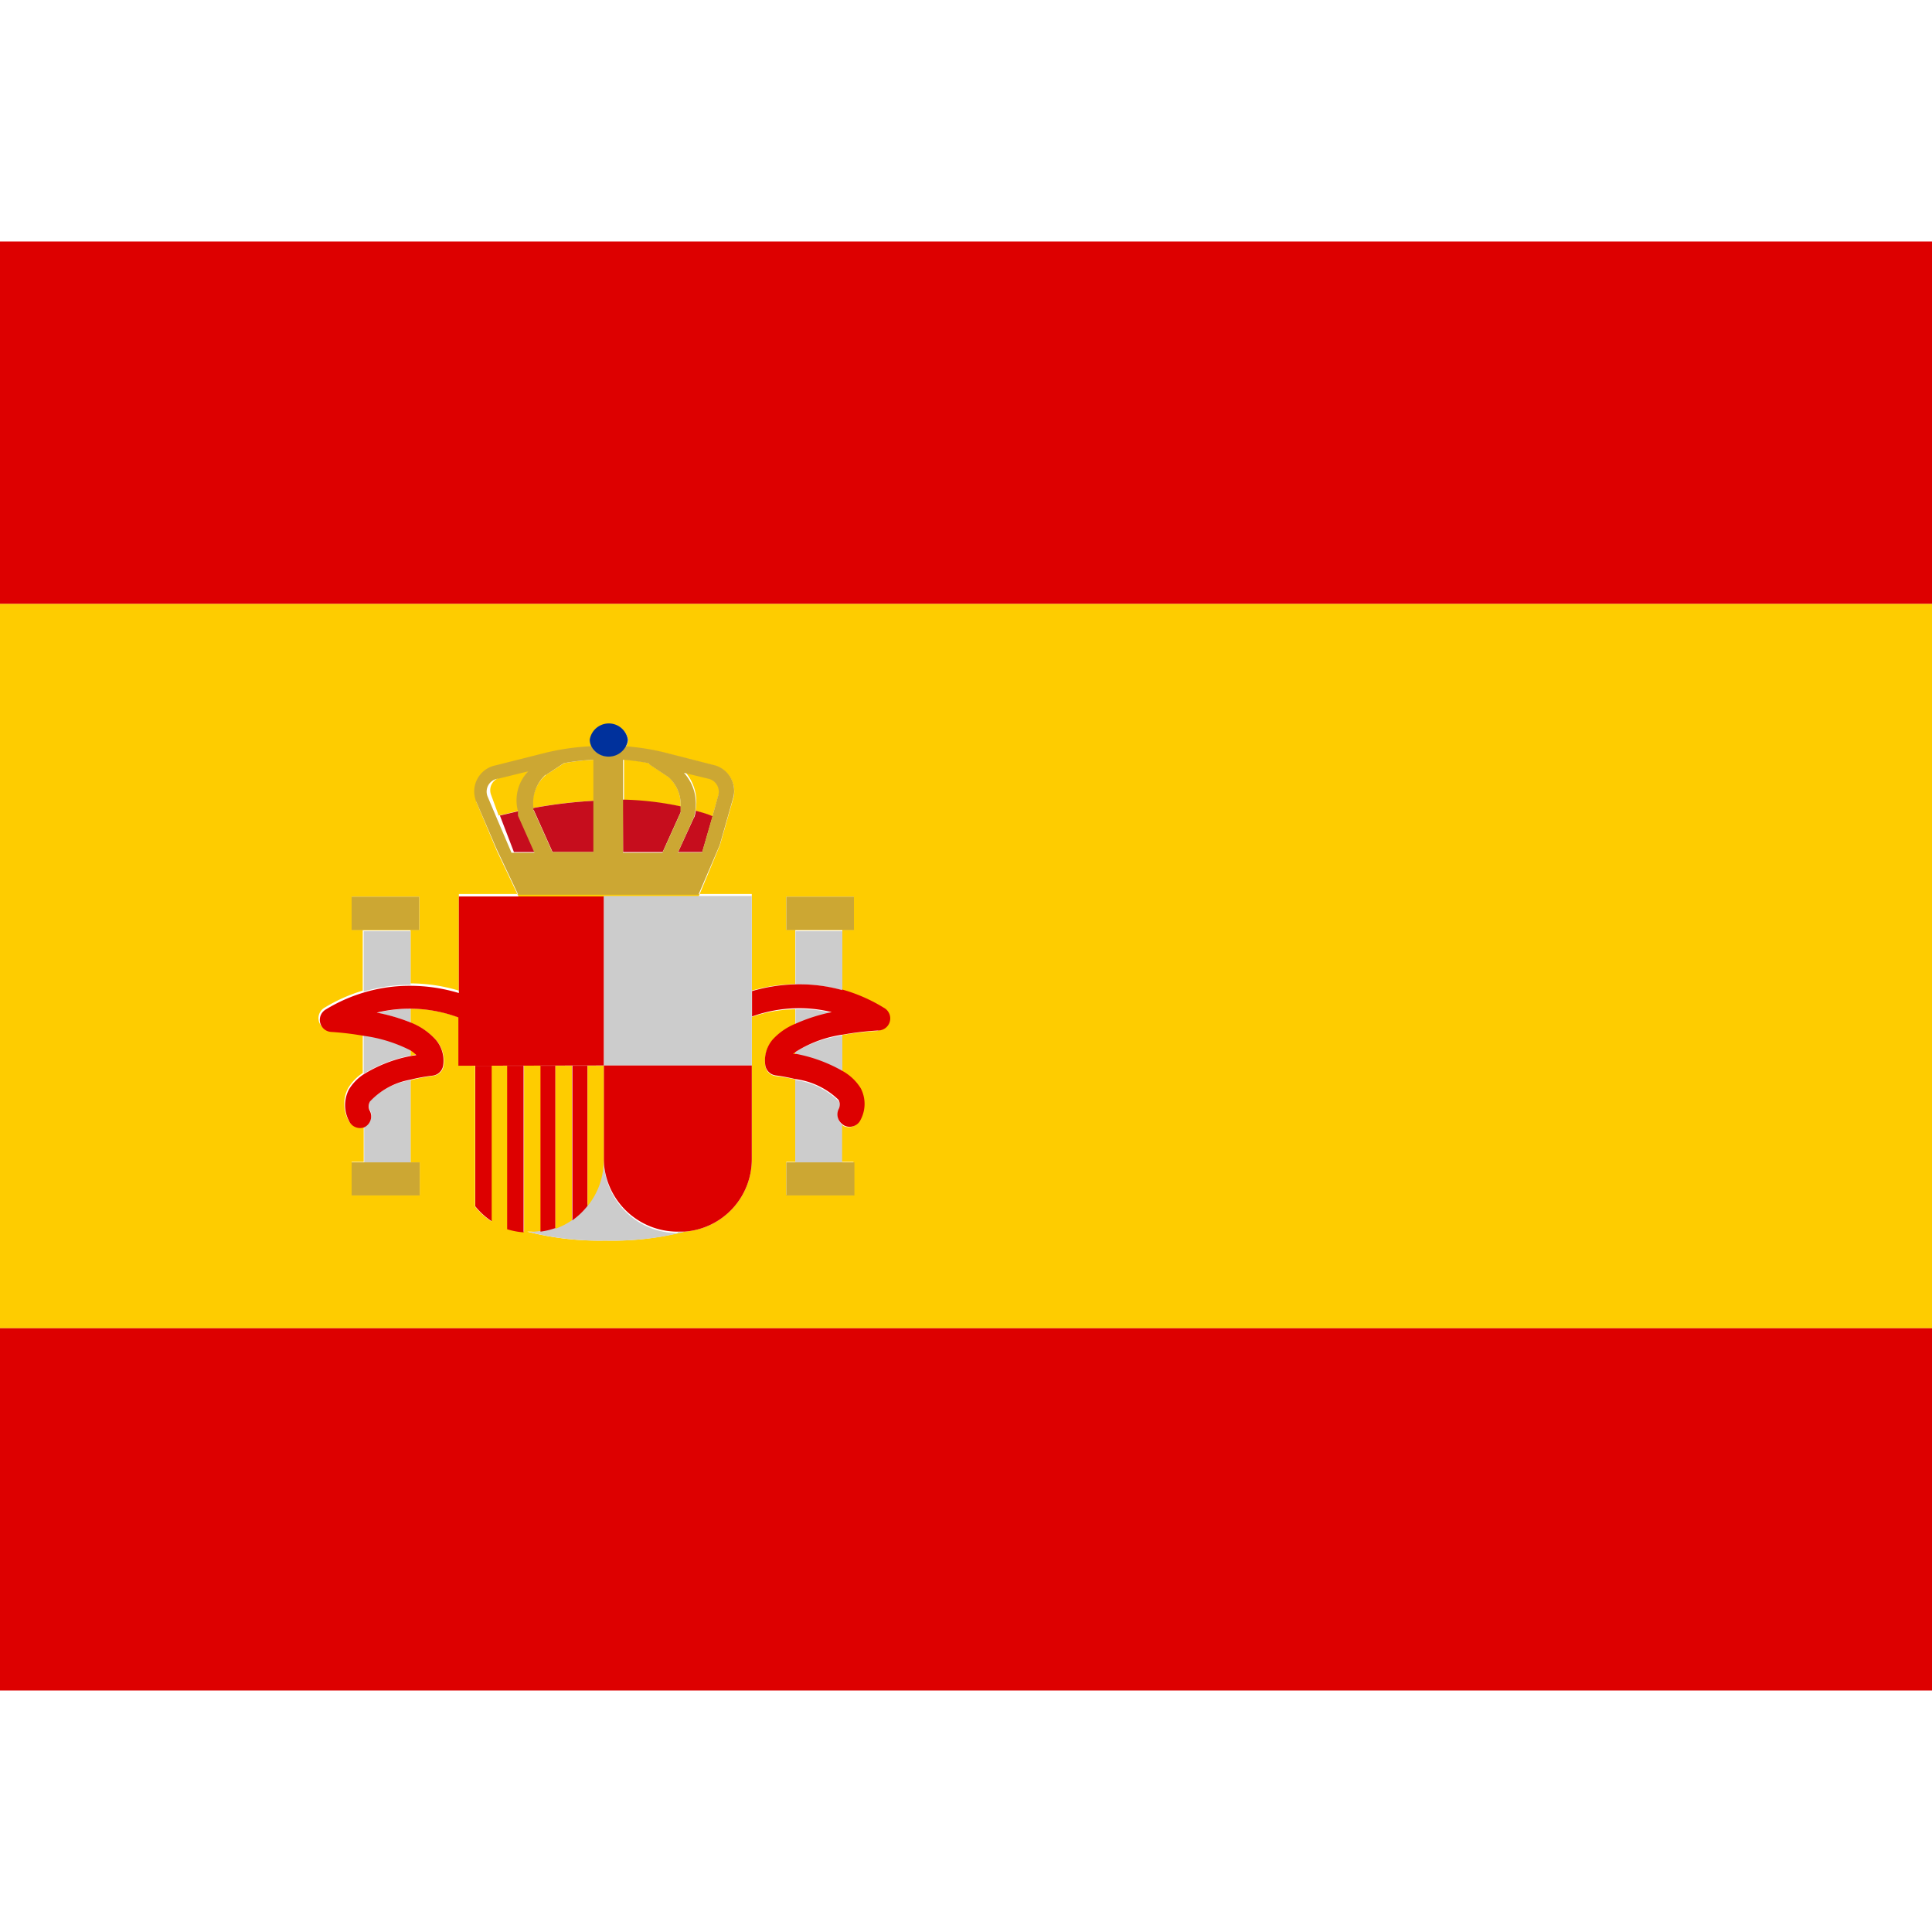 <svg xmlns="http://www.w3.org/2000/svg" viewBox="0 0 80 60" width="64px" height="64px">
    <title>es</title>
    <path d="M28.18 23.4a1.52 1.52 0 0 0-.5-1.23l-.78-.52-.06-.06a9.33 9.33 0 0 0-1-.15v1.7a12.7 12.7 0 0 1 2.34.26zM24.58 23.16v-1.7a9.34 9.34 0 0 0-1.22.14l-.77.5a1.6 1.6 0 0 0-.53 1.36 19.35 19.35 0 0 1 2.5-.3zM28.8 23.57l.7.23.26-.9a.55.55 0 0 0-.4-.67l-1-.28a1.9 1.9 0 0 1 .44 1.62z" fill="#fecc00"/><path d="M80 15H0v30h80zM32.56 27.13h2.8v1.37h-2.8zm-12-5.4l2.07-.53a10 10 0 0 1 1.88-.27.65.65 0 0 1-.07-.3.8.8 0 0 1 1.57 0 .65.65 0 0 1-.1.3 9.94 9.94 0 0 1 1.7.27l1.94.5a1.1 1.1 0 0 1 .83 1.3l-.57 2-.88 2.12h-7.46l-.9-1.9-.84-2v-.07a1.1 1.1 0 0 1 .82-1.44zm-6 5.4h2.8v1.37h-2.8zm21.78 5.56a12.1 12.1 0 0 0-1.47.17v1.52a2.07 2.07 0 0 1 .73.7 1.4 1.4 0 0 1 0 1.3.5.5 0 0 1-.66.25.48.48 0 0 1-.1-.08v1.56h.5v1.37h-2.78v-1.37h.38V34.7a7.42 7.42 0 0 0-.8-.14.5.5 0 0 1-.45-.42 1.33 1.33 0 0 1 .3-1.06 2.6 2.6 0 0 1 .94-.66v-.63a5.77 5.77 0 0 0-1.8.32V38a3 3 0 0 1-2.8 3 12 12 0 0 1-3.27.37 12.1 12.1 0 0 1-3.23-.37H22a3 3 0 0 0 .4 0v-6.9h-.7V41a3 3 0 0 1-.67-.14v-6.73h-.68v6.45a3 3 0 0 1-.68-.62v-5.83H19v3.26-5.26a5.7 5.7 0 0 0-2-.36v.58a2.74 2.74 0 0 1 1.07.73 1.33 1.33 0 0 1 .3 1.05.5.5 0 0 1-.44.42 7.56 7.56 0 0 0-.93.18v3.4h.38v1.35h-2.82v-1.37h.5v-1.48a.5.5 0 0 1-.64-.26 1.4 1.4 0 0 1 0-1.32 2 2 0 0 1 .6-.62v-1.6a12.08 12.08 0 0 0-1.33-.17.5.5 0 0 1-.24-.94 6.76 6.76 0 0 1 1.57-.7v-2.5H17v2.2a7 7 0 0 1 2 .3v-4h12.13v4a6.93 6.93 0 0 1 1.8-.27v-2.24h1.95V31a6.77 6.77 0 0 1 1.7.74.5.5 0 0 1-.23.93z" fill="#fecc00"/><path d="M32.8 33.66h.14v-.12zM20.65 23.77l.85-.2a1.74 1.74 0 0 1 .42-1.67l-1.22.3a.54.54 0 0 0-.37.7zM17.25 33.66a1.3 1.3 0 0 0-.25-.2v.26z" fill="#fecc00"/><path fill="#d00" d="M80 0H-.02v15H80V0M80 45H0v15h80V45"/><path d="M32.94 31.78v.63a7.23 7.23 0 0 1 1.5-.47 5.6 5.6 0 0 0-1.5-.15zM32.94 33.68a6.22 6.22 0 0 1 1.94.7v-1.5a4.94 4.94 0 0 0-1.94.68zM34.88 28.56h-1.94v2.2a6.6 6.6 0 0 1 1.94.25zM34.73 36a.4.4 0 0 0 0-.4 3.15 3.15 0 0 0-1.8-.88v3.42h1.94v-1.57a.5.5 0 0 1-.14-.57zM17 33.46a6 6 0 0 0-1.94-.6v1.6a5.74 5.74 0 0 1 1.94-.75zM15.33 35.58a.4.4 0 0 0 0 .4.5.5 0 0 1-.25.67v1.48H17v-3.4a3 3 0 0 0-1.67.85zM15.62 31.94a7.63 7.63 0 0 1 1.38.4v-.57a5.65 5.65 0 0 0-1.38.17zM17 28.56h-1.94v2.5a6.57 6.57 0 0 1 1.94-.28z" fill="#ccc"/><path fill="#cca733" d="M32.56 27.13h2.8v1.38h-2.8zM32.56 38.13v1.37h2.82v-1.37h-2.82M14.56 38.13v1.37h2.82v-1.37h-2.82M14.56 27.13h2.8v1.38h-2.8z"/><path d="M34.88 31a6.6 6.6 0 0 0-1.94-.24 6.93 6.93 0 0 0-1.8.28v1.05a5.77 5.77 0 0 1 1.8-.34 5.6 5.6 0 0 1 1.5.16 7.23 7.23 0 0 0-1.5.48 2.6 2.6 0 0 0-.95.66 1.33 1.33 0 0 0-.3 1.06.5.5 0 0 0 .43.42 7.42 7.42 0 0 1 .8.15 3.15 3.15 0 0 1 1.8.86.4.4 0 0 1 0 .4.5.5 0 0 0 .15.6.48.48 0 0 0 .1.07.5.5 0 0 0 .67-.25 1.4 1.4 0 0 0 0-1.3 2.07 2.07 0 0 0-.73-.7 6.22 6.22 0 0 0-1.94-.72h-.13l.13-.1a4.94 4.94 0 0 1 1.94-.7 12.1 12.1 0 0 1 1.47-.17.5.5 0 0 0 .22-.94 6.77 6.77 0 0 0-1.74-.76z" fill="#d00"/><path fill="#ccc" d="M31.13 27.1H25v7.02h6.13V27.1M28.06 41.06A3.06 3.06 0 0 1 25 38a3 3 0 0 1-.67 1.87 2.77 2.77 0 0 1-1.3.94 3.8 3.8 0 0 1-1 .2h-.15a12.1 12.1 0 0 0 3.22.36 12 12 0 0 0 3.24-.36h-.27zM23.7 34.13H19v3.22-3.22h4.7z"/><path d="M25 34.12V38a3.06 3.06 0 0 0 3.06 3h.27a3 3 0 0 0 2.8-3v-3.88zM19.68 39.95a3 3 0 0 0 .68.62v-6.44h-.68zM23.7 34.13v6.4a3 3 0 0 0 .63-.6v-5.8zM23 34.13h-.62V41a3 3 0 0 0 .62-.15zM21 40.9a3 3 0 0 0 .68.13v-6.9H21z" fill="#d00"/><path d="M23 34.13v6.75a3 3 0 0 0 .68-.35v-6.4zM24.33 39.94a3 3 0 0 0 .67-1.87v-3.94h-.67z" fill="#fecc00"/><path d="M25 34.12v-7h-6v4a7 7 0 0 0-2-.3 6.57 6.57 0 0 0-1.94.28 6.76 6.76 0 0 0-1.57.7.5.5 0 0 0 .22.93 12.08 12.08 0 0 1 1.34.16 6 6 0 0 1 1.94.6 1.3 1.3 0 0 1 .25.2l-.25.04a5.74 5.74 0 0 0-1.94.76 2 2 0 0 0-.6.62 1.4 1.4 0 0 0 0 1.3.5.5 0 0 0 .63.27.5.5 0 0 0 .24-.67.4.4 0 0 1 0-.4 3 3 0 0 1 1.66-.9 7.56 7.56 0 0 1 .93-.17.5.5 0 0 0 .44-.42 1.33 1.33 0 0 0-.3-1.06 2.74 2.74 0 0 0-1.07-.73 7.63 7.63 0 0 0-1.38-.4 5.8 5.8 0 0 1 3.38.2v2z" fill="#d00"/><path d="M21.28 25.28h.95l-.68-1.53a1.43 1.43 0 0 1 0-.18l-.85.2zM25.8 25.28h1.64l.75-1.66v-.23a12.7 12.7 0 0 0-2.4-.28zM22.1 23.54l.78 1.74h1.7v-2.12a19.35 19.35 0 0 0-2.5.3.37.37 0 0 0 0 .08zM28.74 23.84l-.66 1.44h1l.43-1.48c-.22-.1-.45-.16-.7-.23a1.27 1.27 0 0 1-.06.27z" fill="#c60d1d"/><path d="M19.7 23.15l.86 2 .9 1.9h7.46L29.8 25l.57-2a1.1 1.1 0 0 0-.85-1.33l-1.95-.5a9.94 9.94 0 0 0-1.68-.27.8.8 0 0 1-1.4 0 10 10 0 0 0-1.9.27l-2.06.52a1.1 1.1 0 0 0-.86 1.35zm9.65-.9a.55.55 0 0 1 .4.65l-.25.9-.43 1.5h-1l.66-1.45a1.27 1.27 0 0 0 .06-.27 1.9 1.9 0 0 0-.47-1.58zm-2.5-.65l.05.06.78.52a1.52 1.52 0 0 1 .5 1.24v.23l-.75 1.66H25.8v-3.85a9.33 9.33 0 0 1 1.04.14zm-4.26.5l.76-.5a9.34 9.34 0 0 1 1.22-.14v3.82h-1.7l-.78-1.74a.37.37 0 0 1 0-.08 1.6 1.6 0 0 1 .5-1.38zm-1.94.14l1.22-.3a1.74 1.74 0 0 0-.42 1.66 1.43 1.43 0 0 0 0 .18l.68 1.53h-.95l-.64-1.5-.35-.83a.54.54 0 0 1 .46-.74z" fill="#cca733"/><path d="M25.2 21.33a.8.8 0 0 0 .7-.4.65.65 0 0 0 .1-.3.8.8 0 0 0-1.58 0 .65.65 0 0 0 .08.3.8.8 0 0 0 .7.4z" fill="#00319c"/></svg>